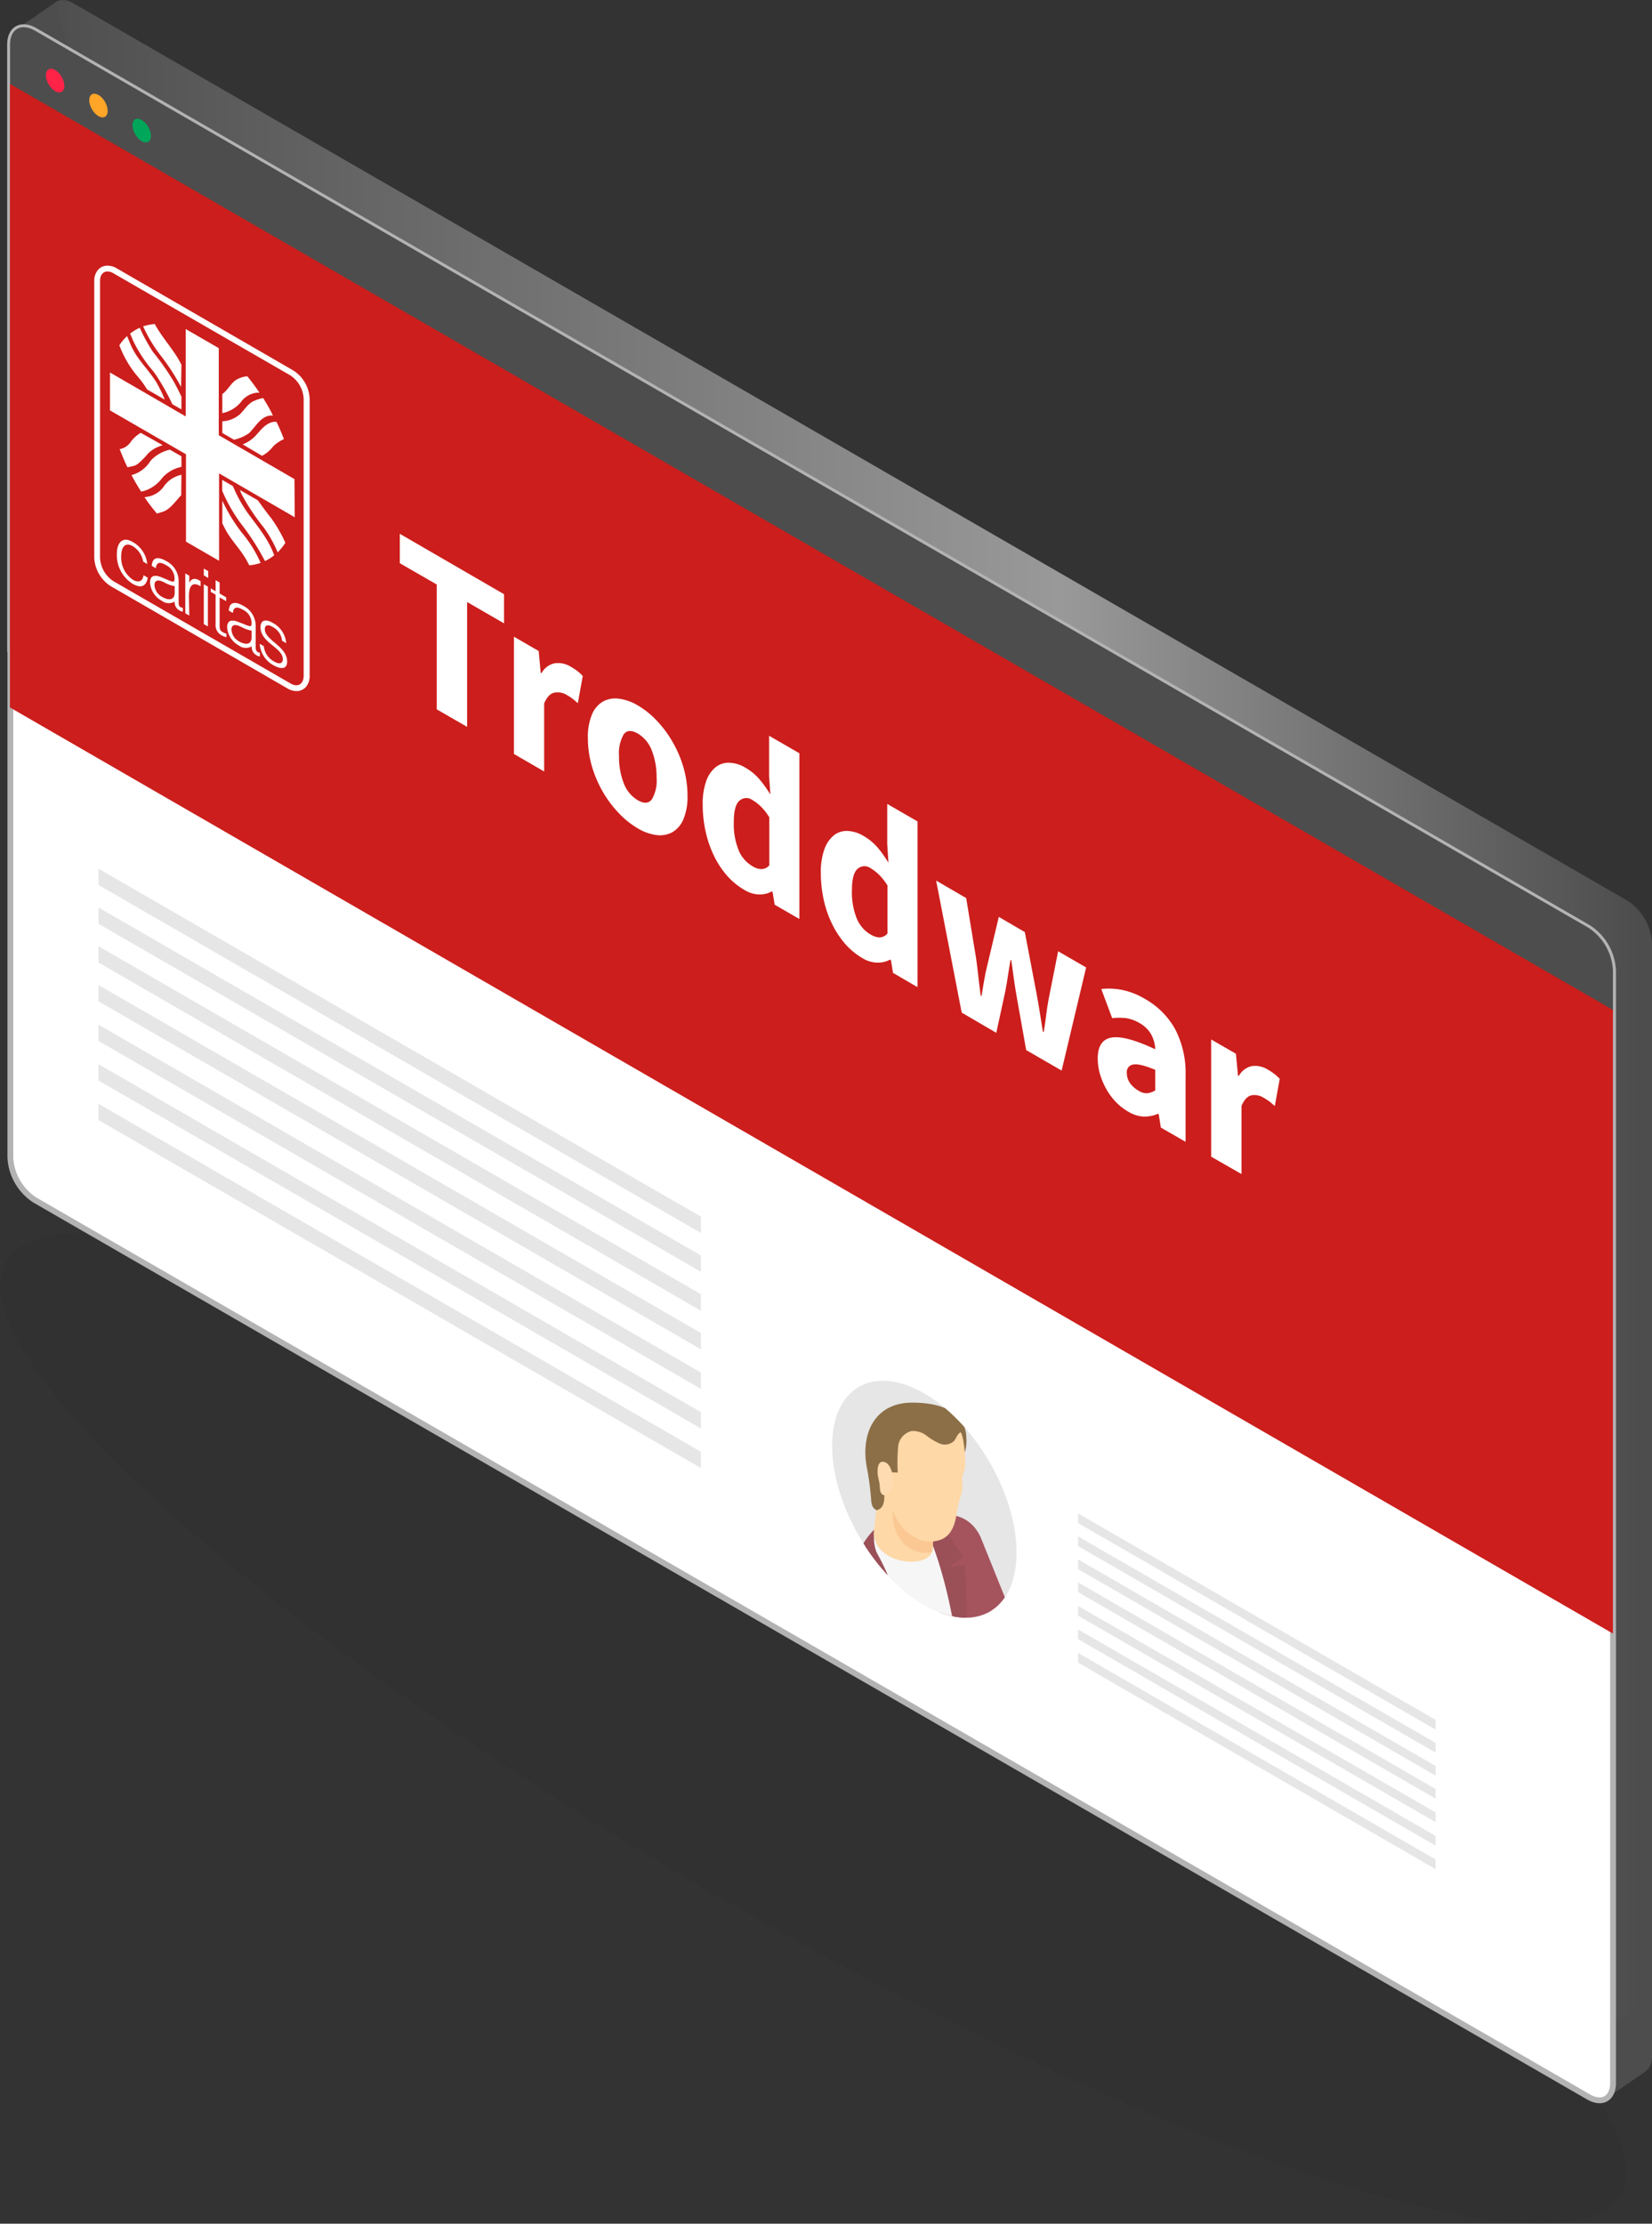 <svg xmlns="http://www.w3.org/2000/svg" xmlns:xlink="http://www.w3.org/1999/xlink" viewBox="0 0 283.71 381.71"><rect x="0" y="0" width="283.71" height="381.71" fill="#333333" stroke="none"/><defs><style>.cls-1{fill:none;}.cls-2{opacity:0.05;}.cls-3{fill:url(#Unbenannter_Verlauf);}.cls-4{fill:#4d4d4d;}.cls-11,.cls-5{fill:#fff;}.cls-5{stroke:#b3b3b3;stroke-miterlimit:10;}.cls-6{fill:#ff2348;}.cls-7{fill:#ffa528;}.cls-8{fill:#00a659;}.cls-9{fill:#cc1e1c;}.cls-10{fill:#b7b7b7;opacity:0.35;isolation:isolate;}.cls-12{clip-path:url(#clip-path);}.cls-13{fill:#fed8a7;}.cls-14{fill:#a5545e;}.cls-15{fill:#324b6b;}.cls-16{fill:#92a0b6;}.cls-17{fill:#f6f6f6;}.cls-18{fill:#9b5058;}.cls-19{fill:#8c6f47;}.cls-20{fill:#fbc894;}.cls-21{fill:#ffdbb1;}.cls-22{fill:#86545e;}</style><linearGradient id="Unbenannter_Verlauf" x1="-816.93" y1="784.67" x2="-815.93" y2="784.67" gradientTransform="matrix(275.25, 0, 0, -355.92, 224865.95, 279460.88)" gradientUnits="userSpaceOnUse"><stop offset="0" stop-color="#4d4d4d"/><stop offset="0.64" stop-color="#999"/><stop offset="1" stop-color="#4d4d4d"/></linearGradient><clipPath id="clip-path"><ellipse class="cls-1" cx="158.74" cy="257.35" rx="12.88" ry="22.32" transform="translate(-108.3 115.52) rotate(-30.36)"/></clipPath></defs><g id="Ebene_2" data-name="Ebene 2"><g id="Ebene_1-2" data-name="Ebene 1"><ellipse class="cls-2" cx="139.62" cy="296.66" rx="33.16" ry="160.06" transform="translate(-187.11 269.24) rotate(-60)"/><path class="cls-3" d="M283.71,161.9v191c0,2.68-1.88,3.75-4.23,2.4l-266.8-154A9.27,9.27,0,0,1,8.46,194V3c0-2.66,1.88-3.75,4.22-2.4l266.8,154A9.32,9.32,0,0,1,283.71,161.9Z"/><path class="cls-4" d="M5.37,16.91,12.51,12,9.67.29,3,4.91Z"/><path class="cls-4" d="M275.48,360.44l7.14-4.87-1.56-10.08-6.48,1.56Z"/><path class="cls-5" d="M1.73,111.87V7.66C1.73,5,3.61,3.9,6,5.26l266.8,154a9.27,9.27,0,0,1,4.22,7.28v191c0,2.69-1.88,3.76-4.22,2.4L6,206a9.27,9.27,0,0,1-4.22-7.28V111.87"/><path class="cls-4" d="M277,166.58v7L1.73,14.63v-7C1.73,5,3.61,3.9,6,5.26l266.8,154A9.29,9.29,0,0,1,277,166.58Z"/><ellipse class="cls-6" cx="9.47" cy="13.83" rx="1.29" ry="2.23" transform="translate(-5.69 6.69) rotate(-30.36)"/><ellipse class="cls-7" cx="16.91" cy="18.12" rx="1.29" ry="2.23" transform="translate(-6.84 11.03) rotate(-30.36)"/><ellipse class="cls-8" cx="24.34" cy="22.41" rx="1.29" ry="2.23" transform="translate(-7.99 15.38) rotate(-30.36)"/><path class="cls-9" d="M277,280.41,1.71,121.44V14.4L277,173.36Z"/><path class="cls-10" d="M120.38,211.65,16.91,151.91v-2.8l103.47,59.74Z"/><path class="cls-10" d="M120.38,218.31,16.91,158.57v-2.8l103.47,59.74Z"/><path class="cls-10" d="M120.38,225,16.91,165.22v-2.8l103.47,59.74Z"/><path class="cls-10" d="M120.38,231.62,16.91,171.88v-2.8l103.47,59.74Z"/><path class="cls-10" d="M120.38,238.41,16.91,178.68v-2.8l103.47,59.73Z"/><path class="cls-10" d="M120.38,245.21,16.91,185.47v-2.8l103.47,59.74Z"/><path class="cls-10" d="M120.38,252,16.91,192.27v-2.8l103.47,59.74Z"/><path class="cls-10" d="M246.55,296.9l-61.41-35.46v-1.66l61.41,35.45Z"/><path class="cls-10" d="M246.55,300.85l-61.41-35.46v-1.66l61.41,35.45Z"/><path class="cls-10" d="M246.55,304.8l-61.41-35.46v-1.66l61.41,35.46Z"/><path class="cls-10" d="M246.55,308.75l-61.41-35.46v-1.66l61.41,35.46Z"/><path class="cls-10" d="M246.55,312.78l-61.41-35.45v-1.67l61.41,35.46Z"/><path class="cls-10" d="M246.55,316.82l-61.41-35.46V279.7l61.41,35.45Z"/><path class="cls-10" d="M246.55,320.85,185.14,285.4v-1.67l61.41,35.46Z"/><path class="cls-11" d="M75,121.76V100.33l-6.34-3.65V91.63L86.56,102v5l-6.34-3.66v21.43Z"/><path class="cls-11" d="M88.26,129.42V109.29l4.25,2.46.35,3.73.14.08a3.32,3.32,0,0,1,2.3-1.71,4.09,4.09,0,0,1,2.69.58,10,10,0,0,1,1.23.81,6.52,6.52,0,0,1,.86.8l-.84,4.66c-.34-.29-.65-.55-.93-.77a7.35,7.35,0,0,0-1-.65,3,3,0,0,0-2.07-.39c-.72.13-1.31.74-1.79,1.85v11.69Z"/><path class="cls-11" d="M109.54,142.2a15.1,15.1,0,0,1-3.22-2.57,19.13,19.13,0,0,1-2.75-3.64,20,20,0,0,1-1.9-4.4,17.27,17.27,0,0,1-.71-4.89,10,10,0,0,1,.71-4.08,4.6,4.6,0,0,1,1.9-2.21,4.45,4.45,0,0,1,2.75-.47,8.47,8.47,0,0,1,3.22,1.15,14.64,14.64,0,0,1,3.2,2.56,18.91,18.91,0,0,1,2.72,3.63,19.51,19.51,0,0,1,1.9,4.4,17.17,17.17,0,0,1,.71,4.89,10,10,0,0,1-.71,4.08,4.6,4.6,0,0,1-1.9,2.21,4.5,4.5,0,0,1-2.72.48A8.41,8.41,0,0,1,109.54,142.2Zm0-4.83c1.06.61,1.86.56,2.41-.16a6.39,6.39,0,0,0,.81-3.71,12.56,12.56,0,0,0-.81-4.65,5.75,5.75,0,0,0-2.41-2.93c-1.09-.63-1.9-.58-2.43.14a6.52,6.52,0,0,0-.8,3.72,12.43,12.43,0,0,0,.8,4.64A5.73,5.73,0,0,0,109.54,137.37Z"/><path class="cls-11" d="M127.91,152.8a11.93,11.93,0,0,1-3-2.43,15.48,15.48,0,0,1-2.26-3.4,18.59,18.59,0,0,1-1.45-4.15,21.4,21.4,0,0,1-.52-4.72,11.51,11.51,0,0,1,.62-4.07,5.33,5.33,0,0,1,1.63-2.36,3.54,3.54,0,0,1,2.34-.74,5.66,5.66,0,0,1,2.71.83,9.11,9.11,0,0,1,2.44,2,21.18,21.18,0,0,1,1.88,2.62l-.22-3.2V126.3l5.2,3v28.45l-4.24-2.45-.36-2.2-.14-.08a4.29,4.29,0,0,1-2.16.52A5,5,0,0,1,127.91,152.8Zm1.35-4.09a3,3,0,0,0,1.54.48,1.87,1.87,0,0,0,1.32-.65V140.3a9.25,9.25,0,0,0-1.45-1.85,7.49,7.49,0,0,0-1.45-1.12,1.76,1.76,0,0,0-2.2.09q-1,.81-1,3.69a12,12,0,0,0,.84,4.86A5.69,5.69,0,0,0,129.26,148.71Z"/><path class="cls-11" d="M148.2,164.52a12,12,0,0,1-3-2.44,15.48,15.48,0,0,1-2.26-3.4,18.44,18.44,0,0,1-1.46-4.15,21.39,21.39,0,0,1-.51-4.72,11.42,11.42,0,0,1,.62-4.06,5.36,5.36,0,0,1,1.63-2.37,3.52,3.52,0,0,1,2.34-.74,5.73,5.73,0,0,1,2.7.83,9.4,9.4,0,0,1,2.45,2,19.55,19.55,0,0,1,1.87,2.63l-.21-3.21V138l5.2,3v28.45L153.36,167l-.35-2.19-.15-.09a4.25,4.25,0,0,1-2.15.52A5,5,0,0,1,148.2,164.52Zm1.34-4.1a3,3,0,0,0,1.54.49,1.88,1.88,0,0,0,1.33-.66V152a9.54,9.54,0,0,0-1.45-1.85,7.8,7.8,0,0,0-1.45-1.12,1.76,1.76,0,0,0-2.2.09q-1,.81-1,3.69a12,12,0,0,0,.83,4.86,5.74,5.74,0,0,0,2.36,2.74Z"/><path class="cls-11" d="M165.16,173.82l-4.39-22.66,5.16,3,1.7,10.32q.23,1.62.39,3.18c.12,1.05.25,2.12.39,3.23l.15.08c.16-.93.32-1.85.47-2.76s.34-1.78.55-2.61l1.95-8.21L176,160l2,10.48c.21,1.12.4,2.22.57,3.29s.34,2.17.53,3.31l.14.08c.17-.93.3-1.86.41-2.77s.24-1.82.41-2.73l1.66-8.37,4.81,2.78-4.21,17.7-6.09-3.52-1.59-8.95c-.19-1.06-.36-2.1-.5-3.13s-.3-2.13-.46-3.31l-.14-.08q-.26,1.49-.45,2.79c-.13.87-.27,1.73-.44,2.58l-1.55,7.14Z"/><path class="cls-11" d="M193.76,190.82a9.51,9.51,0,0,1-2.18-1.72,11,11,0,0,1-1.64-2.25,12.74,12.74,0,0,1-1.05-2.53,10,10,0,0,1-.37-2.61q0-3.17,2.34-3.6t7.54,2a5.91,5.91,0,0,0-.69-2.53,5.28,5.28,0,0,0-2.07-2,6.4,6.4,0,0,0-2.25-.81,10.61,10.61,0,0,0-2.39,0l-1.87-5a11.75,11.75,0,0,1,3.55.15,12.47,12.47,0,0,1,3.95,1.55,13.44,13.44,0,0,1,5.19,5.2,16.25,16.25,0,0,1,1.79,7.91V196l-4.25-2.45-.36-2.28-.14-.08a6,6,0,0,1-2.37.48A5.64,5.64,0,0,1,193.76,190.82Zm1.77-3.6a2.51,2.51,0,0,0,1.53.44,3.78,3.78,0,0,0,1.34-.48v-3.54c-1.84-.76-3.11-1.06-3.82-.9a1.27,1.27,0,0,0-1.06,1.41,3,3,0,0,0,.54,1.76,4.5,4.5,0,0,0,1.47,1.31Z"/><path class="cls-11" d="M208,198.55V178.43l4.25,2.45.36,3.74.14.08A3.34,3.34,0,0,1,215,183a4.09,4.09,0,0,1,2.69.58,9.93,9.93,0,0,1,1.22.81,7.3,7.3,0,0,1,.87.8l-.85,4.67c-.33-.3-.64-.56-.92-.78a10.53,10.53,0,0,0-1-.65A3,3,0,0,0,215,188c-.72.12-1.32.74-1.79,1.84v11.69Z"/><path class="cls-9" d="M50.91,118.1a2.61,2.61,0,0,1-1.28-.38L19.24,100.17a5.55,5.55,0,0,1-2.56-4.4V48.23c0-1.27.72-2.13,1.77-2.13a2.64,2.64,0,0,1,1.29.38L50.13,64a5.55,5.55,0,0,1,2.55,4.4V116C52.68,117.25,52,118.1,50.91,118.1Z"/><path class="cls-11" d="M18.45,46.6c-.75,0-1.27.6-1.27,1.63V95.77a5.09,5.09,0,0,0,2.31,4l30.39,17.54a2,2,0,0,0,1,.32c.75,0,1.27-.59,1.27-1.63V68.43a5.1,5.1,0,0,0-2.3-4L19.49,46.92a2.07,2.07,0,0,0-1-.32m0-1a3.09,3.09,0,0,1,1.54.45L50.38,63.6a6.08,6.08,0,0,1,2.8,4.83V116a2.92,2.92,0,0,1-.57,1.83,2.13,2.13,0,0,1-1.7.8,3.05,3.05,0,0,1-1.53-.45L19,100.61a6.12,6.12,0,0,1-2.81-4.84V48.23a2.86,2.86,0,0,1,.58-1.83A2.1,2.1,0,0,1,18.45,45.6Z"/><path class="cls-11" d="M50.57,82.24l-13-7.53V59.76l-5.68-3.28v15l-13-7.54v6.51l13.05,7.53v15l5.68,3.28v-15l13,7.53Z"/><path class="cls-11" d="M27.19,65a37.25,37.25,0,0,1,2.4,4.38l1.57.9V68.08c-.41-.86-.86-1.74-1.32-2.58a42.38,42.38,0,0,0-3.56-5.07A30.15,30.15,0,0,1,24,56.26a8.07,8.07,0,0,0-1.65,1c.11.27.29.7.59,1.39a23.31,23.31,0,0,0,3.25,4.92C26.53,64,26.87,64.47,27.19,65Z"/><path class="cls-11" d="M28.3,68.6a24.12,24.12,0,0,0-1.42-2.94c-1.44-2.32-3.41-4-4.48-6.58-.3-.74-.48-1.16-.58-1.39a8.33,8.33,0,0,0-1.32,1.58,18.11,18.11,0,0,0,3,5.19,16.38,16.38,0,0,1,1.75,2.38Z"/><path class="cls-11" d="M45.19,68.33a6.49,6.49,0,0,0-1.44.44c-1.07.4-1.69,1.46-2.49,2.29a5,5,0,0,1-3.08,1.26v2l2,1.16a7,7,0,0,0,2.62-1.15c1.13-1.14,2-2.85,3.64-3l.43,0C46.35,70.23,45.79,69.27,45.19,68.33Z"/><path class="cls-11" d="M49,93.15a23.51,23.51,0,0,0-2.47-4.26c-.73-.9-1.52-2-2.24-3l-3.1-1.79.27.67a35.89,35.89,0,0,0,3.83,5.77,20.83,20.83,0,0,1,2.39,4.27A8.7,8.7,0,0,0,49,93.18Z"/><path class="cls-11" d="M46.82,94.62C45.8,92.18,44,90.05,42.5,88A24.27,24.27,0,0,1,40,83.44l-1.84-1.06v1.87a28.27,28.27,0,0,0,3.16,5.56,41.62,41.62,0,0,1,4.19,6.5,7.7,7.7,0,0,0,1.58-1Z"/><path class="cls-11" d="M29.18,77.19a6.31,6.31,0,0,0-3.35,1.94,5.44,5.44,0,0,1-3.25,2.42l0,0c.52,1,1.07,1.91,1.66,2.84l.46-.11A6.06,6.06,0,0,0,27.89,82a6.06,6.06,0,0,1,3.27-1.86V78.33Z"/><path class="cls-11" d="M24.18,74.3A5.54,5.54,0,0,0,22.35,76a2.93,2.93,0,0,1-1.8,1.1c.4,1,.84,2.09,1.34,3.11l.85-.18a2.18,2.18,0,0,0,1-.46,14.14,14.14,0,0,0,1.71-1.75,5.59,5.59,0,0,1,2.2-1.3l.28-.11Z"/><path class="cls-11" d="M31.16,81.5a4.93,4.93,0,0,0-2.92,1.85,4.3,4.3,0,0,1-3,1.93l-.42.07c.66,1,1.37,1.9,2.11,2.79.15,0,.37-.11.67-.18,1.58-.37,2.42-1.83,3.52-2.95Z"/><path class="cls-11" d="M41.59,91.51a28.39,28.39,0,0,1-3.41-5.57v3.9l.51,1c1.05,2,2.67,3.48,3.72,5.45l.4.75a8.57,8.57,0,0,0,1.95-.41A21.28,21.28,0,0,0,41.59,91.51Z"/><path class="cls-11" d="M42.47,64.59a4.51,4.51,0,0,0-1.72.51c-1,.47-1.63,1.92-2.57,2.53v3.29a5.64,5.64,0,0,0,3.16-1.86,3.9,3.9,0,0,1,2.78-1.65,3,3,0,0,0,.43,0C43.89,66.4,43.2,65.47,42.47,64.59Z"/><path class="cls-11" d="M31.16,62.62c-.18-.37-.37-.72-.58-1.07-1.14-1.91-2.88-3.85-4-5.93a8.64,8.64,0,0,0-2,.4,24.83,24.83,0,0,0,3.23,5.28,38.11,38.11,0,0,1,3.29,5.12Z"/><path class="cls-11" d="M24.59,96.41a3.88,3.88,0,0,0-1.78-2.65c-1.42-.82-2,.32-2,1.75a4.64,4.64,0,0,0,2,4c.94.6,1.76.26,1.83-.77l.74.42c-.24,1.38-1.07,1.93-2.57,1.07a5.81,5.81,0,0,1-2.74-5.18c0-1.9,1-3.06,2.74-2a4.87,4.87,0,0,1,2.48,3.77Z"/><path class="cls-11" d="M28.82,99.55a2.87,2.87,0,0,0,.91.3c.23,0,.25-.33.25-.57A2.56,2.56,0,0,0,28.49,97c-.95-.56-1.61-.58-1.73.54l-.7-.41c.1-1.55,1.15-1.59,2.45-.84a3.88,3.88,0,0,1,2.17,3.38v3.72c0,.62.13.85.72.95V105a1.72,1.72,0,0,1-.54-.18l-.31-.22a1.56,1.56,0,0,1-.55-1.34,2,2,0,0,1-2.23-.14,3.84,3.84,0,0,1-2-3.12c0-1.15.69-1.45,2.08-.86ZM30,100.62a5.5,5.5,0,0,1-1.79-.65c-1-.51-1.68-.44-1.68.48a2.48,2.48,0,0,0,1.29,2c1.1.64,2.18.65,2.18-.73Z"/><path class="cls-11" d="M32.51,105.67l-.69-.4V98.43l.69.4v1.28h0c.24-.82,1.07-1,1.94-.34v.86c-1.55-.93-2,.15-2,1.68Z"/><path class="cls-11" d="M35,107.13v-6.84l.7.4v6.84Zm0-8.36V97.6l.76.44v1.17Z"/><path class="cls-11" d="M38.89,109.38a3,3,0,0,1-.8-.3,2,2,0,0,1-1.06-2v-5l-.84-.49V101l.84.49v-1.9l.69.4v1.9l1.12.64v.66l-1.12-.64v4.68c0,.68,0,1,.6,1.32a2.35,2.35,0,0,0,.57.23Z"/><path class="cls-11" d="M42.05,107.19a3.6,3.6,0,0,0,.91.3c.23,0,.25-.33.25-.57a2.58,2.58,0,0,0-1.48-2.25c-1-.55-1.61-.57-1.74.55l-.7-.41c.1-1.55,1.15-1.59,2.45-.84a3.86,3.86,0,0,1,2.17,3.37v3.73c0,.62.14.84.72,1v.62a1.81,1.81,0,0,1-.54-.18l-.31-.22a1.59,1.59,0,0,1-.55-1.34,2,2,0,0,1-2.22-.15,3.83,3.83,0,0,1-2-3.12c0-1.14.69-1.45,2.09-.85Zm1.16,1.07a6,6,0,0,1-1.78-.65c-1-.51-1.68-.44-1.68.48a2.43,2.43,0,0,0,1.29,2c1.09.63,2.17.65,2.17-.73Z"/><path class="cls-11" d="M45.31,110.92a3.33,3.33,0,0,0,1.78,2.64c1,.58,1.48.25,1.48-.41,0-2-3.83-2.79-3.83-5.49,0-1.13.78-1.51,2.1-.74a4.32,4.32,0,0,1,2.31,3.48l-.71-.41a3,3,0,0,0-1.61-2.37c-.88-.5-1.35-.3-1.35.4,0,1.87,3.83,2.91,3.83,5.54,0,1.31-1,1.4-2.43.59a4.58,4.58,0,0,1-2.27-3.5v-.13Z"/><path class="cls-11" d="M47.48,72.41l-.45,0c-1.44.21-2.3,1.5-3.23,2.48a6.1,6.1,0,0,1-2.12,1.39L45,78.24a5.77,5.77,0,0,0,1.92-1.62,6.21,6.21,0,0,1,1.84-1.24Q48.2,73.88,47.48,72.41Z"/><ellipse class="cls-10" cx="158.74" cy="257.35" rx="12.88" ry="22.32" transform="translate(-108.3 115.52) rotate(-30.36)"/><g class="cls-12"><path class="cls-13" d="M201,291l-1.52-.37-.77-.19a7.16,7.16,0,0,0,1-.46c.89-.49,1.4-1.47.58-2a6.24,6.24,0,0,1-4.71.14,1.49,1.49,0,0,0-1.25.18,12.55,12.55,0,0,1-3.07,1.34h0l-1.89-.18c-1.44.41-2.22,3.72-.9,4.91l1.77.41.4.32.06,0,.1.08.12.09.07.05.15.1,0,0,.17.12h0a2.12,2.12,0,0,0,.2.12h0a5,5,0,0,0,1.76.7h0l.25,0h0l.16,0,.34,0h.7a7.17,7.17,0,0,0,1.94,1c.79,1.19,1.27,2.82,2.08,2.39s.07-2.26-1-3.41l-.33-.26.14.06.18.07.15.05.33.1c1,1.26,2.33,2.66,3.05,2.15a.55.55,0,0,0,.21-.29c.24-.73-.94-2.13-2.16-3.29l-.68-.44h0l.25.05.16,0,.4,0c1.2,1.07,2.89,2.3,3.38,1.57s-1-2.21-2.55-3.17l-1.35-.56a7.16,7.16,0,0,0,1.39,0c1.33.88,3.2,1.86,3.57,1.08a1,1,0,0,0,.07-.29C204.07,292.56,202.46,291.61,201,291Z"/><path class="cls-14" d="M158.21,269.67l8,18c9.67,4.95,22.74,10.11,24.54,8a6.56,6.56,0,0,0,1.07-6.56s-13.53-6.7-17.06-9.51l-6.32-15.66C165.2,256.59,154,260.34,158.21,269.67Z"/><path class="cls-15" d="M143,312.58s-.07,2.5,0,3.43c8.1,5.71,24.86-1.24,26.36-6.66,0-1.12.15-2.22,0-3.7C164.33,312.44,149,316,143,312.58Z"/><path class="cls-16" d="M164.29,313.6a11.65,11.65,0,0,1-3.35,1.66v-2.11a14.53,14.53,0,0,0,3.35-1.66Z"/><path class="cls-17" d="M169.35,306.66c-4.27,5.89-19.19,11.47-26.4,6.17-1.5-1.1-1-2.48-1.49-5.76-.37-3.5-.7-6.71-1-9.64-1-11.47-1.27-18.8-1.11-22.59v0c0-.72-.09-.95,0-1.42,2.94-3.47,8.19-7.44,12.42-10.14a71.65,71.65,0,0,1,9.08-3.47C172.3,255.62,170.75,304.72,169.35,306.66Z"/><path class="cls-14" d="M138.62,329.08c.62.27,1.25.53,1.87.76.87.33,1.75.61,2.59.86a20.5,20.5,0,0,0,8,.84,12,12,0,0,0,2-.35,11.12,11.12,0,0,0,1.24-.39,7,7,0,0,0,4.49-6.35l-.36-9.55-.19-5.12-.68-17.06c-1.39-11.27-3.8-21.93-8.19-28-3.63,2.49-7.72,5.54-10,8.64l-.22,16.24v.18l-.45,34.89Z"/><path class="cls-14" d="M158.42,260.16a98.17,98.17,0,0,1,6.81,28.54l2.19,27.65c0,2.45,0,6.75,4.05,4.78l1.9-1.07-3.06-42.48C169,265.14,166.37,257.08,158.42,260.16Z"/><path class="cls-18" d="M150.16,262.54c-.47,4,1.14,4.89,2.7,8.8,2.4,6,4,14.87,4.68,21.38L149.63,275l3-2.43-3.27.36a15.64,15.64,0,0,1-1.66-6.88A11.81,11.81,0,0,1,150.16,262.54Z"/><path class="cls-18" d="M157.88,260.11c3.89,7.17,6.31,18.2,7.5,30.46a131.19,131.19,0,0,0,.34-22l-2.64.41,2.3-1.78-5.12-7.68Z"/><path class="cls-19" d="M163.06,251.93c2.65-1.15,3.17-3.22,2.82-6-.68-3.93-4.91-5.19-9.28-5.16-6.23,0-9,5.2-7.65,11.56a46.93,46.93,0,0,1,.68,5.42c.17,1.24.67,1.49,1.82,1.71Z"/><path class="cls-13" d="M160.07,266.4s0-.1.05-.15l.25-3.2.07-1-9.59-6.19-.68,6.22C149,268.34,159,269.55,160.07,266.4Z"/><path class="cls-20" d="M160.07,266.4s0-.1.05-.15l.25-3.2-7-3.7C152.86,263.29,156.08,267.41,160.07,266.4Z"/><path class="cls-13" d="M165.41,247.17c-.68-3.82-4.59-5.22-8.73-5.11-5.69.14-7.18,4.3-7.32,8.73a27.36,27.36,0,0,0,1.31,6.51l2.69,2a9,9,0,0,0,2.21,3.51c1.41,1.19,3.21,2.1,5,1.74,1.9-.28,3.2-1.46,3.69-4.53.47-2.91.85-3.11,1-4.44.09-.75-.06-1.6,0-2s.4-1.17.48-1.72A21.94,21.94,0,0,0,165.41,247.17Z"/><path class="cls-19" d="M165.88,246c-.28-.4-.94-.24-1.26.13s-.47.86-.79,1.23a2.31,2.31,0,0,1-2.48.42,10.72,10.72,0,0,1-2.27-1.37,3.81,3.81,0,0,0-2.5-.77,3.06,3.06,0,0,0-2.32,2.5,29.94,29.94,0,0,0-.08,4.64s-1.69-.15-2.09.2c-1.06.91,1,5.76-1.6,6.27a58.26,58.26,0,0,1-1.3-7.31,12.32,12.32,0,0,1,.71-5.77,7.43,7.43,0,0,1,3.95-4.14,10.1,10.1,0,0,1,5.23-.33,12.1,12.1,0,0,1,4,1.2A5.71,5.71,0,0,1,165.88,246Z"/><path class="cls-21" d="M152,251c-1.34-.51-1.35,1.39-1.25,2.21.07.53.24,1,.31,1.58s0,1.17.31,1.58c.88,1,1.76-.7,1.94-1.38C153.6,254,153.19,251.45,152,251Z"/><path class="cls-22" d="M138.62,329.08c.62.27,1.25.53,1.87.76.87.33,1.75.62,2.59.86a20.5,20.5,0,0,0,8,.85,13.16,13.16,0,0,0,2-.36c-4.85-5.06-6.76-16.47-7.45-28.11l2-18.14-8.29,11.45-.59,28.33Z"/><path class="cls-14" d="M139.37,273.37c-4.18,4.3-4.44,16.22-5.5,24.58a150,150,0,0,0,3.44,25.76c.36,3.14,6.65,3,7.08.56.33-9.55.28-15.34-.83-22.46,1.85-4.46,2.66-11.57,4.26-18.79C148.1,276.12,143.91,270.69,139.37,273.37Z"/></g></g></g></svg>
